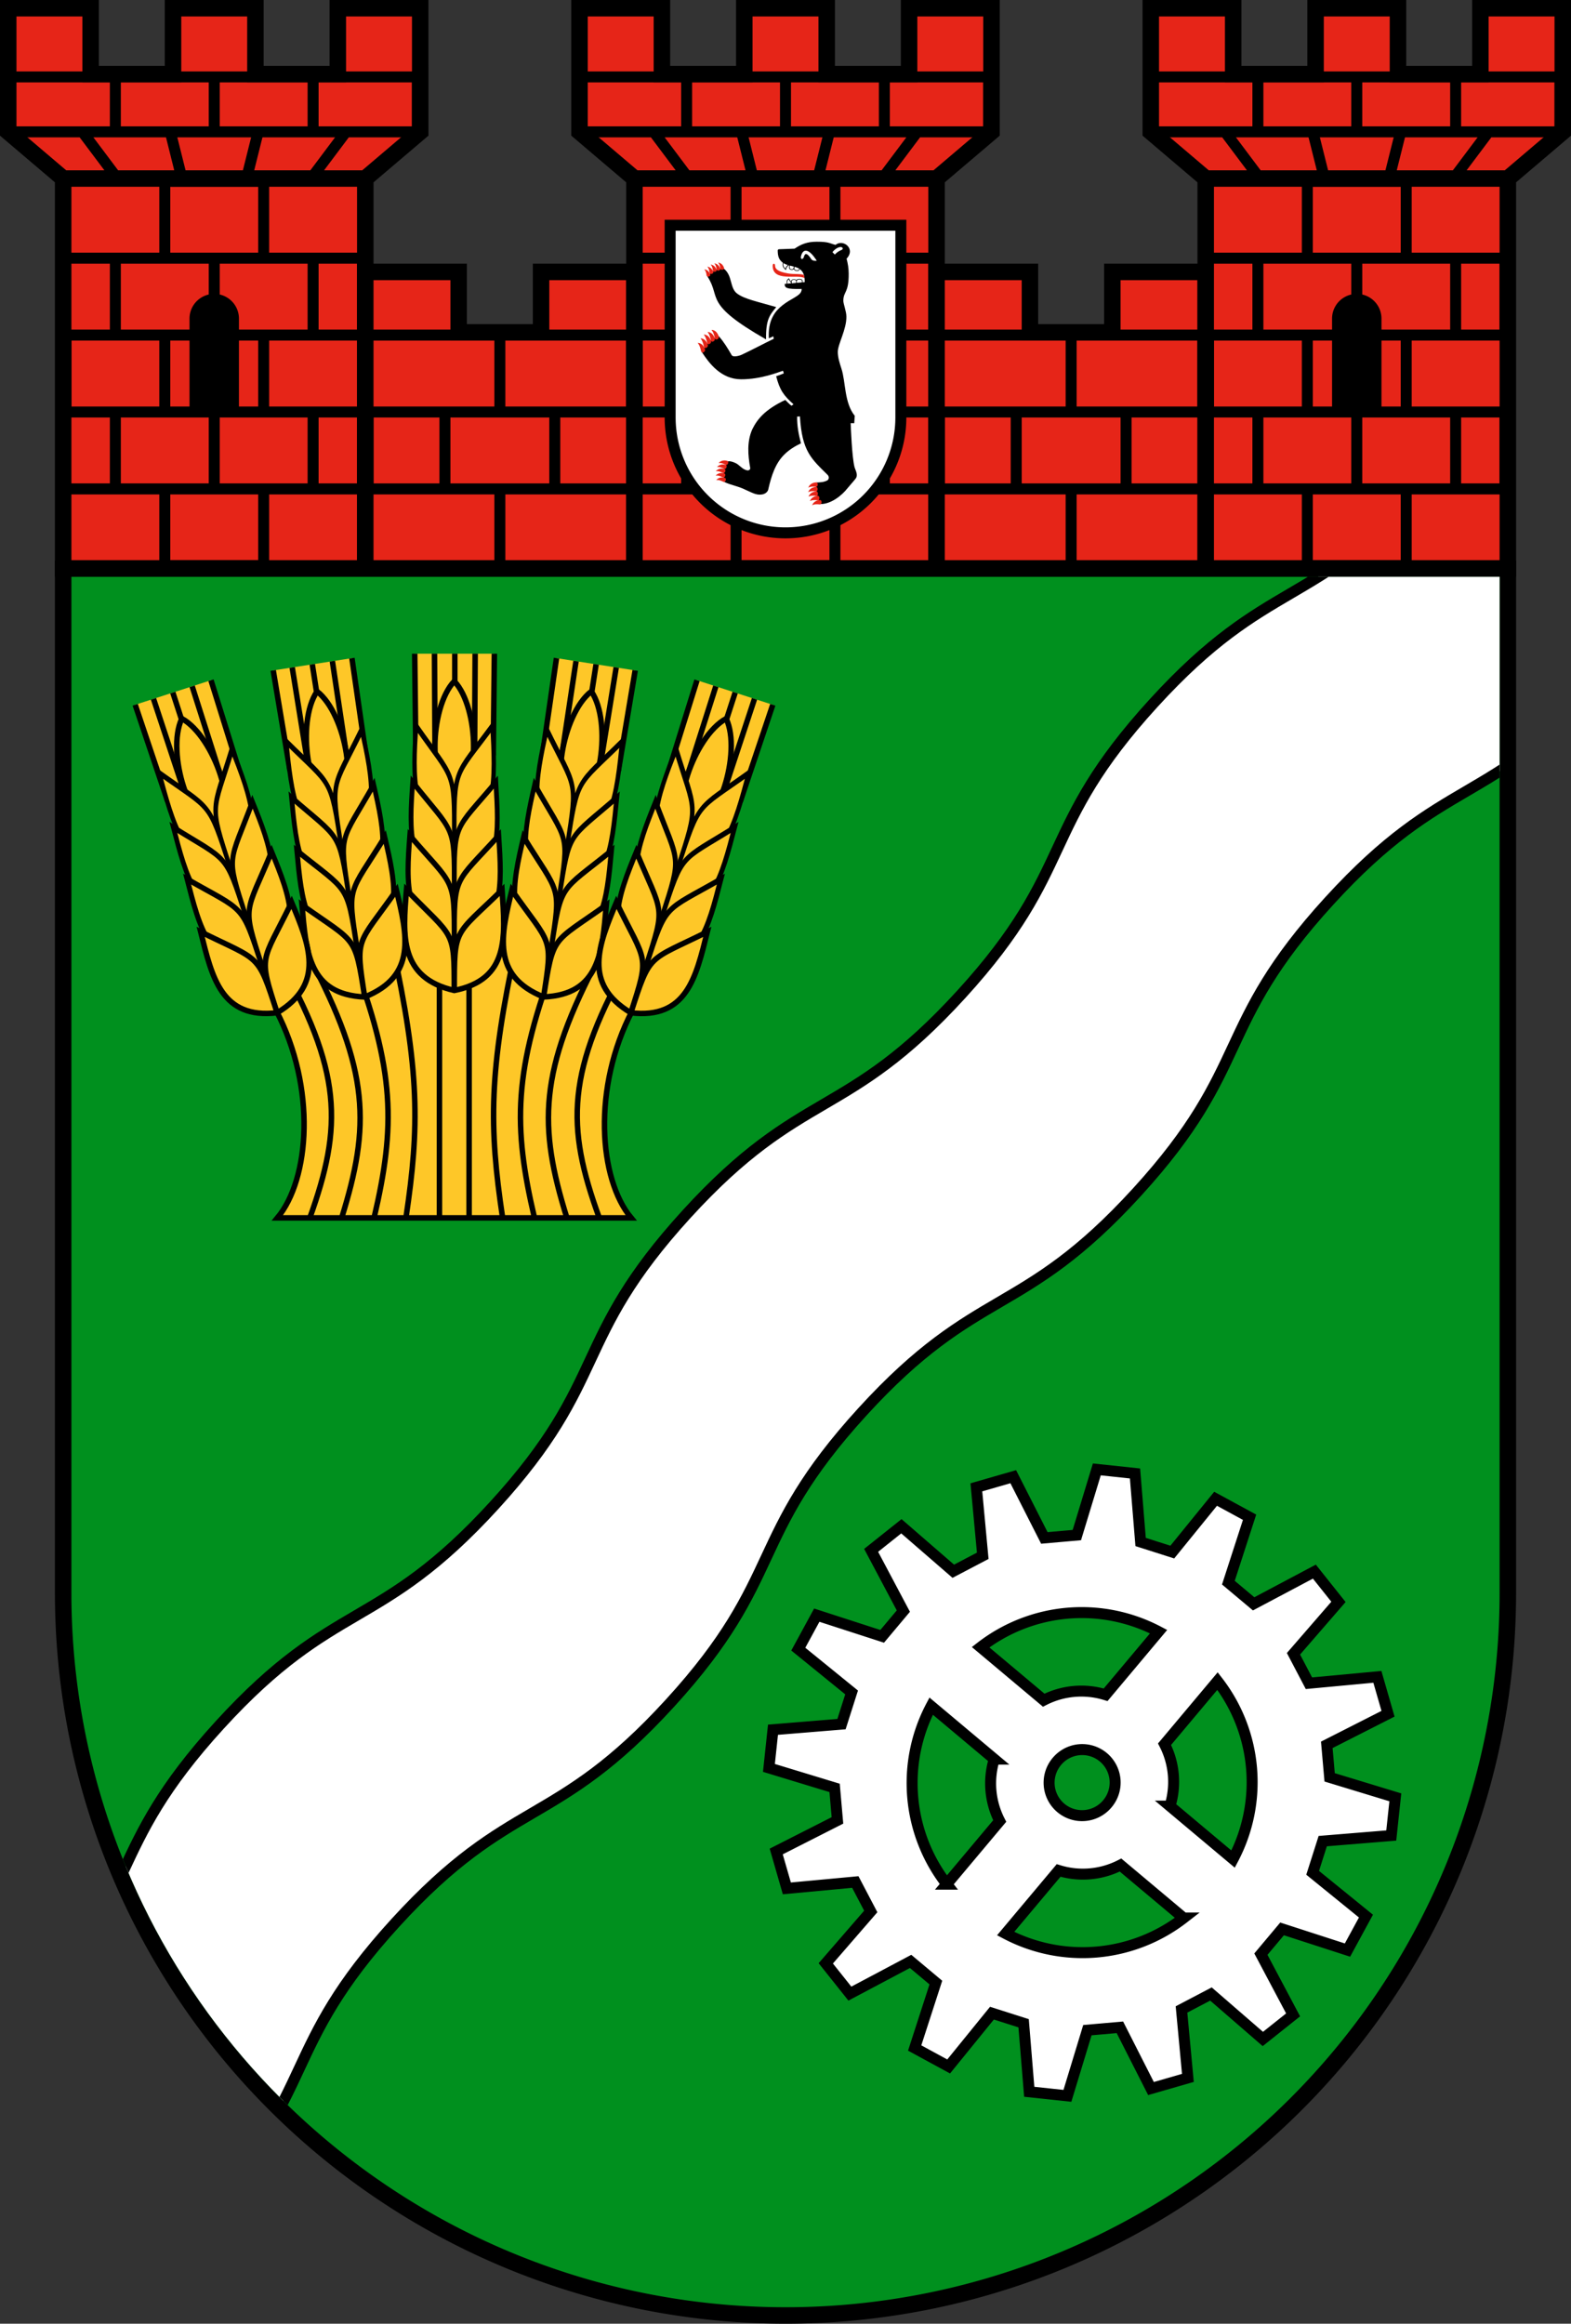 <svg xmlns:svg="http://www.w3.org/2000/svg" xmlns="http://www.w3.org/2000/svg" xmlns:xlink="http://www.w3.org/1999/xlink" width="572" height="846" viewBox="0 0 286 423"><rect x="0" y="0" width="286" height="423" fill="#333333" stroke="none"/><g id="a" stroke="#000"><path d="M1.5 1.5h15v12h15v-12h15v12h15v-12h15V24l-10 8.5v71h-55v-71h55-55L1.5 24z" stroke-width="3" fill="#e62518"/><path d="M2 14h74v10H2m19-10v10h18V14h18v10m-42 0 6 8h12l-2-8h16l-2 8h12l6-8M12 89h54V75H12V61h54V47H12h27v14H21V47h9V33h18v14h9v14h-9v14h9v14h-9v14H30V89h-9V75h9V61v14h9v14" stroke-width="2" fill="none"/><path d="M35 75h8V58a4 4 0 0 0-8 0z"/></g><g id="b" stroke="#000"><path d="M66.5 49.5h17v11h15v-11h17v54h-49z" stroke-width="3" fill="#e62518"/><path d="M67 61h48v14H67v14h48M91 61v14h10v14M81 75v14h10v14" stroke-width="2" fill="none"/></g><use x="104" xlink:href="#a"/><use x="104" xlink:href="#b"/><use x="208" xlink:href="#a"/><path d="M122 41h42v35a21 21 0 1 1-42 0z" stroke="#000" stroke-width="2" fill="#fff"/><svg x="127" y="44" width="29" height="48.024" viewBox="0 0 2500 4140"><path d="m1522 109-244 9c-12 1-21 7-21 21 1 88 18 145 81 191-8 49-3 74 48 115 5-40 21-58 46-75 2 1 4 1 5 2-3 18-3 37 1 48 10 28 59 29 72 9 12 29 37 30 57 30 21 0 31-15 38-29 12 10 24 21 35 35 35 48 41 110 41 169l-33 3v-24c-1-34-80-40-98-11-20-22-82-18-82 17v11c-14-18-25-37-34-56-25 16-40 28-36 85-11 1-22 2-32 3 1 66 30 84 266 79 6 66-60 103-109 134-128 73-263 153-336 287-61 106-76 232-69 354l70-31 8 38c-126 60-356 182-507 252-37 17-133 41-153 7-69-119-124-209-204-300-143 63-209 121-263 254 113 173 300 421 610 423 321 2 600-116 661-134l13 41c-41 18-77 31-120 45 56 220 121 306 272 440l-31 23c-27-16-73-67-98-91-321 152-441 304-518 461-85 189-69 404-33 603 7 33-29 49-56 39-74-17-115-91-186-118-32-14-71-27-106-22-82 117-72 176-61 323 108 53 224 66 344 128 79 32 155 84 245 70 51-5 102-40 107-94 45-194 108-400 256-540 71-70 163-126 254-169-36-138-63-276-60-420l44-2c32 548 178 663 435 918 26 26 24 75-14 90-50 25-109 27-166 29-10 142 23 281 75 338 158-3 322-128 417-249 40-50 88-100 126-149 47-61-4-132-18-188-39-160-57-620-59-684l56 1 8-116c-167-207-140-531-209-740-27-85-57-173-57-263 0-122 138-351 135-555-1-86-49-198-48-249 1-148 86-116 84-424-1-85-11-148-33-235 149-157-56-314-174-216-95-25-107-50-293-50-159 0-250 43-349 109zm-288 917c-292-86-499-125-615-213-117-89-69-280-206-389-127-4-203 53-257 124 219 337-73 419 918 985-4-313 55-378 160-507zm605-727c-15 0-42-8-50-19-87-133-109-85-122-39-11 41-59 42-45-13 35-135 130-116 248 71zm277-135c24-32 61-63 101-76 59-20 83 28 36 44-39 14-72 41-100 69zm-767 173c15 9 36 20 67 29-17 14-33 34-38 56-27-19-38-54-29-85zm160 53c0 13-3 26-7 32-10 16-47 15-55-7-3-9-3-25 1-40 20 5 41 9 61 15zm12 3c27 8 53 17 76 32-5 12-14 24-32 24-16 0-34-1-44-20-5-10-3-24 0-36zm-54 260-59 5c-3-28 0-52 22-68 11 20 23 39 37 56zm10-.5V621c0-33 70-31 71 0v25zm80-7.5v-28c0-33 81-31 81-1v22z"/><g fill="#e62518"><path d="M1178 378c1 256 379 130 499 191-2-16-5-32-10-48-61-22-148-7-241-22-187-30-210-83-210-122-1-41-38-43-38 1"/><g id="d"><path d="M329 3474s35-13 110 26c36 18 58-51 28-60-92-29-138 34-138 34" id="c"/><use xlink:href="#c" transform="translate(-25 63)"/><use xlink:href="#c" transform="translate(-44 128)"/><use xlink:href="#c" transform="translate(-46 197)"/><use xlink:href="#c" transform="translate(-37 267)"/></g><use xlink:href="#d" transform="rotate(-20.201 1637.927 -150.923) scale(1.05)"/><use xlink:href="#d" transform="matrix(.663 .948 -.718 .896 2492.198 -2039.701)"/><use xlink:href="#d" transform="rotate(55.887 2923.038 1740.114) scale(.893)"/></g></svg><svg x="10" y="102" width="266" height="321"><defs><clipPath id="e"><path d="M3 3h260v185a130 130 0 0 1-260 0z"/></clipPath><path d="M-8.7-9C0 0 0-2 0 9.3 0-2.3 0-.5 8.7-9 9.3-.4 10 7.3 0 9.3-10 7-9.4-.7-8.7-9z" id="f"/></defs><g stroke="#000"><path d="M1.5 1.5h263V188a131.5 131.5 0 0 1-263 0z" stroke-width="3" fill="#00901e"/><path d="M-5 265c21-23 14-30 35-53s29-17 50-40 14-30 35-53 29-17 50-40 14-30 35-53 29-17 50-40l32 36c-21 23-29 17-50 40s-14 30-35 53-29 17-50 40-14 30-35 53-29 17-50 40-14 30-35 53" stroke-width="2" fill="#fff" clip-path="url(#e)"/><path d="m213.627 186.1 3.856-11.908-6.185-3.362-7.882 9.704-5.768-1.838-1.02-12.474-6.95-.74-3.639 11.958-5.917.518-5.66-11.146-6.716 1.936 1.162 12.462-5.362 2.812-9.447-8.188-5.508 4.386 5.865 11.056-3.856 4.597-11.908-3.856-3.362 6.185 9.704 7.882-1.838 5.768-12.474 1.02-.74 6.95 11.958 3.639.518 5.917-11.146 5.66 1.936 6.716 12.462-1.162 2.812 5.362-8.188 9.447 4.386 5.508 11.056-5.865 4.597 3.856-3.856 11.908 6.185 3.362 7.882-9.704 5.768 1.838 1.02 12.474 6.95.74 3.639-11.958 5.917-.518 5.66 11.146 6.716-1.936-1.162-12.462 5.362-2.812 9.447 8.188 5.508-4.386-5.865-11.056 3.856-4.597 11.908 3.856 3.362-6.185-9.704-7.882 1.838-5.768 12.474-1.02.74-6.95-11.958-3.639-.518-5.917 11.146-5.66-1.936-6.716-12.462 1.162-2.812-5.362 8.188-9.447-4.386-5.508-11.056 5.865zm-8.145 61.046a30 30 0 0 1-32.403 2.835l9.641-11.49a15 15 0 0 0 11.271-.987zm-43.128-6.164a30 30 0 0 1-2.835-32.403l11.49 9.641a15 15 0 0 0 .987 11.271zm6.164-43.128a30 30 0 0 1 32.403-2.835l-9.641 11.49a15 15 0 0 0-11.271.987zm43.128 6.164a30 30 0 0 1 2.835 32.403l-11.49-9.641a15 15 0 0 0-.987-11.271zm-20.05 22.339a6 6 0 1 1-9.192-7.714 6 6 0 1 1 9.192 7.714z" stroke-width="2" fill="#fff"/><path d="M40.3 70v12c7.3 14 6.1 30.6.2 37.7h64.4c-5.9-7.1-7.1-23.7.2-37.7V70m-64.7 2c12 21 12 31 6 47.7h52.7C93 103 93 93 105 72h-5.8c-11.2 21-11.2 31-6 47.7h-41c5.2-16.7 5.2-26.7-6-47.7H54c8 21 8 31 4.1 47.7h29.2C83.4 103 83.4 93 91.4 72L84 70c-5 23-5 33-2.5 49.7H63.9C66.4 103 66.4 93 61.4 70l8.6 2v47.7h5.4V72" fill="#fec728"/><g id="g" stroke-width="1" fill="#fec728" transform="translate(72.7 69)"><path d="m-7.2-52 .2 18H7.1l.2-18m-3.5 0-.1 18M.1-34v-18m-3.7 0 .1 18"/><path d="M0-47c-4.7 5-4.7 20 0 20s4.7-15 0-20z"/><use xlink:href="#f" transform="matrix(.8 0 0 1.11 0 -28.86)"/><use xlink:href="#f" transform="matrix(.87 0 0 1.06 0 -19.08)"/><use xlink:href="#f" transform="matrix(.93 0 0 1.05 0 -9.45)"/><use xlink:href="#f"/></g><use xlink:href="#g" transform="rotate(8.88 73.233 183.58)"/><use xlink:href="#g" transform="rotate(17.95 75.903 182.106)"/><use xlink:href="#g" transform="scale(-1 1) rotate(8.86 .498 -754.26)"/><use xlink:href="#g" transform="scale(-1 1) rotate(17.95 3.272 -277.884)"/></g></svg></svg>